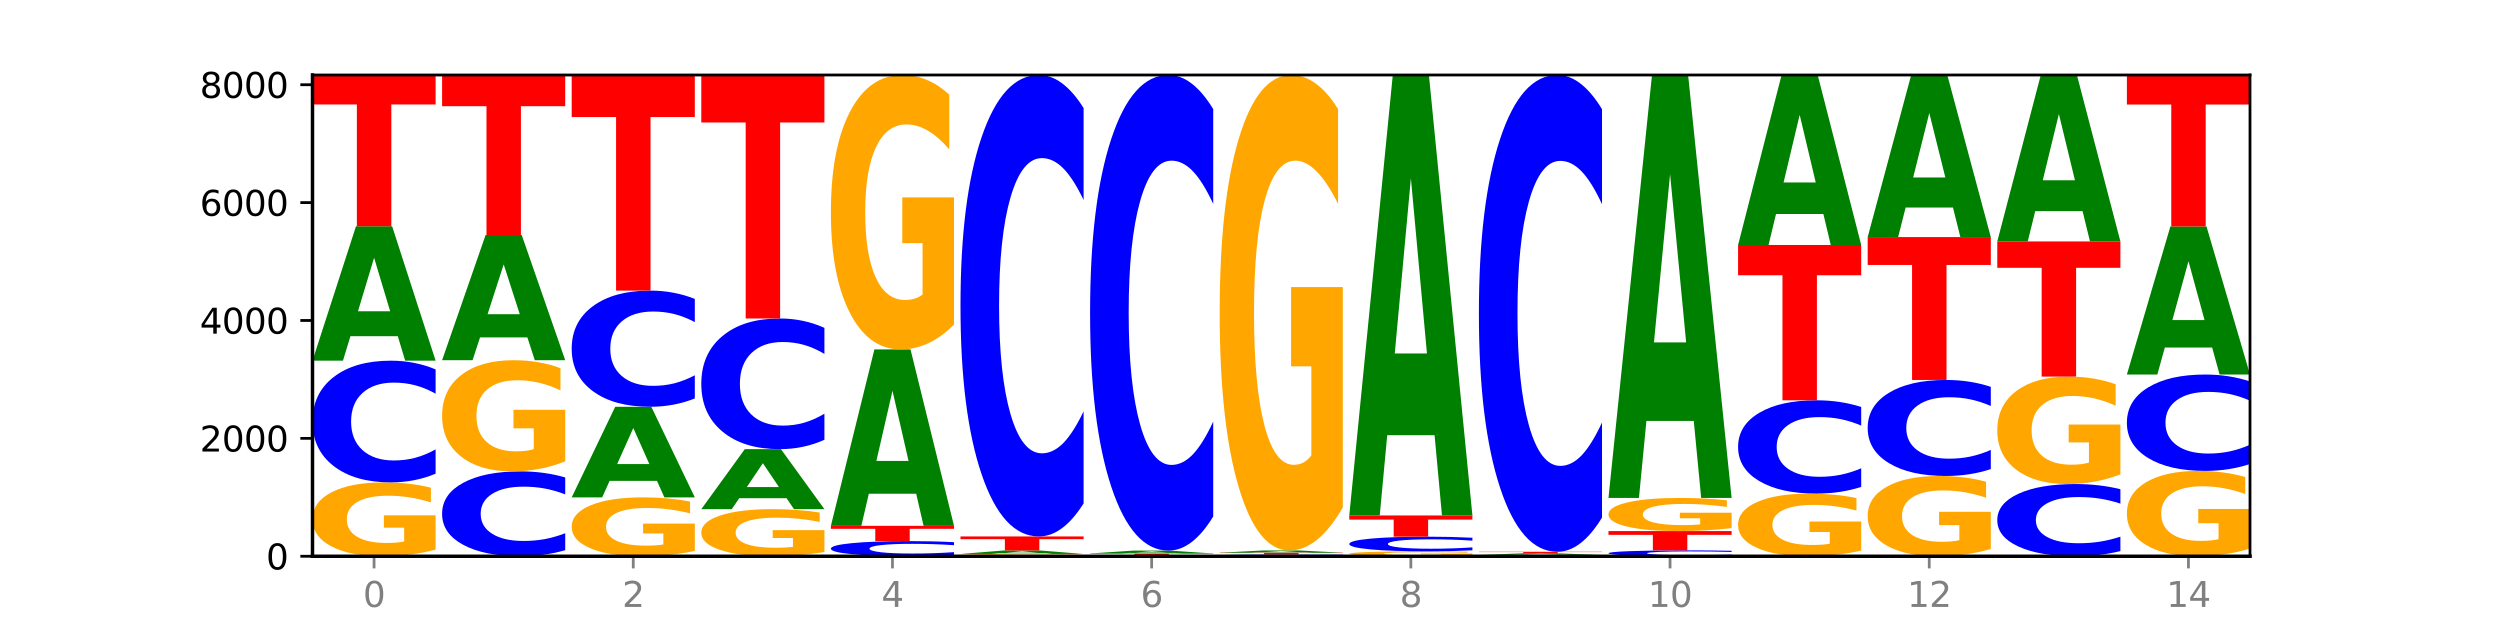 <?xml version="1.0" encoding="utf-8" standalone="no"?>
<!DOCTYPE svg PUBLIC "-//W3C//DTD SVG 1.1//EN"
  "http://www.w3.org/Graphics/SVG/1.1/DTD/svg11.dtd">
<svg xmlns:xlink="http://www.w3.org/1999/xlink" width="720pt" height="180pt" viewBox="0 0 720 180" xmlns="http://www.w3.org/2000/svg" version="1.1">
 <defs>
  <style type="text/css">*{stroke-linejoin: round; stroke-linecap: butt}</style>
 </defs>
 <g id="figure_1">
  <g id="patch_1">
   <path d="M 0 180 
L 720 180 
L 720 0 
L 0 0 
z
" style="fill: #ffffff"/>
  </g>
  <g id="axes_1">
   <g id="patch_2">
    <path d="M 90 160.2 
L 648 160.2 
L 648 21.6 
L 90 21.6 
z
" style="fill: #ffffff"/>
   </g>
   <g id="line2d_1">
    <path d="M 90 160.2 
L 648 160.2 
" clip-path="url(#p0325dcbb22)" style="fill: none; stroke: #000000; stroke-width: 0.5; stroke-linecap: square"/>
   </g>
   <g id="patch_3">
    <path d="M 125.458 158.276 
Q 121.882 159.238 118.036 159.721 
Q 114.19 160.2 110.089 160.2 
Q 100.823 160.2 95.412 157.335 
Q 90 154.471 90 149.572 
Q 90 144.616 95.507 141.773 
Q 101.022 138.93 110.614 138.93 
Q 114.309 138.93 117.694 139.317 
Q 121.088 139.699 124.091 140.455 
L 124.091 144.695 
Q 120.992 143.724 117.925 143.245 
Q 114.857 142.762 111.774 142.762 
Q 106.068 142.762 102.977 144.528 
Q 99.886 146.29 99.886 149.572 
Q 99.886 152.823 102.866 154.598 
Q 105.846 156.369 111.329 156.369 
Q 112.823 156.369 114.102 156.268 
Q 115.382 156.162 116.399 155.943 
L 116.399 151.962 
L 110.558 151.962 
L 110.558 148.416 
L 125.458 148.416 
L 125.458 158.276 
z
" clip-path="url(#p0325dcbb22)" style="fill: #ffa600"/>
   </g>
   <g id="patch_4">
    <path d="M 125.458 136.418 
Q 122.492 137.663 119.285 138.293 
Q 116.078 138.93 112.585 138.93 
Q 102.168 138.93 96.084 134.209 
Q 90 129.488 90 121.415 
Q 90 113.312 96.084 108.598 
Q 102.168 103.877 112.585 103.877 
Q 116.078 103.877 119.285 104.515 
Q 122.492 105.144 125.458 106.39 
L 125.458 113.377 
Q 122.465 111.726 119.562 110.959 
Q 116.658 110.191 113.451 110.191 
Q 107.698 110.191 104.401 113.182 
Q 101.114 116.165 101.114 121.415 
Q 101.114 126.643 104.401 129.633 
Q 107.698 132.616 113.451 132.616 
Q 116.658 132.616 119.562 131.849 
Q 122.465 131.074 125.458 129.423 
L 125.458 136.418 
z
" clip-path="url(#p0325dcbb22)" style="fill: #0000ff"/>
   </g>
   <g id="patch_5">
    <path d="M 114.562 96.824 
L 100.925 96.824 
L 98.772 103.877 
L 90 103.877 
L 102.527 65.158 
L 112.931 65.158 
L 125.458 103.877 
L 116.693 103.877 
L 114.562 96.824 
z
M 103.1 89.637 
L 112.365 89.637 
L 107.74 74.236 
L 103.1 89.637 
z
" clip-path="url(#p0325dcbb22)" style="fill: #008000"/>
   </g>
   <g id="patch_6">
    <path d="M 90 21.6 
L 125.458 21.6 
L 125.458 30.095 
L 112.701 30.095 
L 112.701 65.158 
L 102.781 65.158 
L 102.781 30.095 
L 90 30.095 
L 90 21.6 
z
" clip-path="url(#p0325dcbb22)" style="fill: #ff0000"/>
   </g>
   <g id="patch_7">
    <path d="M 162.783 158.448 
Q 159.817 159.316 156.609 159.756 
Q 153.402 160.2 149.909 160.2 
Q 139.492 160.2 133.408 156.908 
Q 127.324 153.616 127.324 147.986 
Q 127.324 142.335 133.408 139.048 
Q 139.492 135.756 149.909 135.756 
Q 153.402 135.756 156.609 136.2 
Q 159.817 136.64 162.783 137.508 
L 162.783 142.381 
Q 159.79 141.23 156.886 140.694 
Q 153.983 140.159 150.776 140.159 
Q 145.022 140.159 141.726 142.245 
Q 138.438 144.325 138.438 147.986 
Q 138.438 151.631 141.726 153.717 
Q 145.022 155.797 150.776 155.797 
Q 153.983 155.797 156.886 155.262 
Q 159.79 154.721 162.783 153.57 
L 162.783 158.448 
z
" clip-path="url(#p0325dcbb22)" style="fill: #0000ff"/>
   </g>
   <g id="patch_8">
    <path d="M 162.783 132.86 
Q 159.207 134.308 155.36 135.035 
Q 151.514 135.756 147.414 135.756 
Q 138.148 135.756 132.736 131.444 
Q 127.324 127.133 127.324 119.759 
Q 127.324 112.299 132.831 108.02 
Q 138.346 103.742 147.938 103.742 
Q 151.633 103.742 155.019 104.323 
Q 158.412 104.899 161.416 106.036 
L 161.416 112.418 
Q 158.317 110.957 155.249 110.236 
Q 152.182 109.508 149.098 109.508 
Q 143.393 109.508 140.301 112.167 
Q 137.21 114.819 137.21 119.759 
Q 137.21 124.653 140.19 127.324 
Q 143.17 129.989 148.653 129.989 
Q 150.147 129.989 151.427 129.837 
Q 152.706 129.679 153.723 129.348 
L 153.723 123.356 
L 147.883 123.356 
L 147.883 118.019 
L 162.783 118.019 
L 162.783 132.86 
z
" clip-path="url(#p0325dcbb22)" style="fill: #ffa600"/>
   </g>
   <g id="patch_9">
    <path d="M 151.886 97.173 
L 138.25 97.173 
L 136.097 103.742 
L 127.324 103.742 
L 139.852 67.687 
L 150.255 67.687 
L 162.783 103.742 
L 154.018 103.742 
L 151.886 97.173 
z
M 140.425 90.482 
L 149.69 90.482 
L 145.064 76.14 
L 140.425 90.482 
z
" clip-path="url(#p0325dcbb22)" style="fill: #008000"/>
   </g>
   <g id="patch_10">
    <path d="M 127.324 21.6 
L 162.783 21.6 
L 162.783 30.588 
L 150.026 30.588 
L 150.026 67.687 
L 140.106 67.687 
L 140.106 30.588 
L 127.324 30.588 
L 127.324 21.6 
z
" clip-path="url(#p0325dcbb22)" style="fill: #ff0000"/>
   </g>
   <g id="patch_11">
    <path d="M 200.107 158.666 
Q 196.531 159.433 192.685 159.818 
Q 188.839 160.2 184.738 160.2 
Q 175.472 160.2 170.061 157.916 
Q 164.649 155.632 164.649 151.726 
Q 164.649 147.775 170.156 145.509 
Q 175.671 143.242 185.263 143.242 
Q 188.958 143.242 192.343 143.55 
Q 195.736 143.855 198.74 144.458 
L 198.74 147.838 
Q 195.641 147.064 192.574 146.682 
Q 189.506 146.297 186.423 146.297 
Q 180.717 146.297 177.626 147.705 
Q 174.535 149.11 174.535 151.726 
Q 174.535 154.318 177.515 155.734 
Q 180.495 157.145 185.978 157.145 
Q 187.472 157.145 188.751 157.065 
Q 190.031 156.981 191.048 156.806 
L 191.048 153.632 
L 185.207 153.632 
L 185.207 150.805 
L 200.107 150.805 
L 200.107 158.666 
z
" clip-path="url(#p0325dcbb22)" style="fill: #ffa600"/>
   </g>
   <g id="patch_12">
    <path d="M 189.211 138.489 
L 175.574 138.489 
L 173.421 143.242 
L 164.649 143.242 
L 177.176 117.152 
L 187.58 117.152 
L 200.107 143.242 
L 191.342 143.242 
L 189.211 138.489 
z
M 177.749 133.647 
L 187.014 133.647 
L 182.389 123.269 
L 177.749 133.647 
z
" clip-path="url(#p0325dcbb22)" style="fill: #008000"/>
   </g>
   <g id="patch_13">
    <path d="M 200.107 114.753 
Q 197.141 115.942 193.934 116.543 
Q 190.727 117.152 187.233 117.152 
Q 176.817 117.152 170.733 112.646 
Q 164.649 108.139 164.649 100.433 
Q 164.649 92.7 170.733 88.2 
Q 176.817 83.694 187.233 83.694 
Q 190.727 83.694 193.934 84.302 
Q 197.141 84.904 200.107 86.092 
L 200.107 92.762 
Q 197.114 91.186 194.211 90.453 
Q 191.307 89.721 188.1 89.721 
Q 182.347 89.721 179.05 92.575 
Q 175.762 95.423 175.762 100.433 
Q 175.762 105.423 179.05 108.278 
Q 182.347 111.125 188.1 111.125 
Q 191.307 111.125 194.211 110.392 
Q 197.114 109.653 200.107 108.077 
L 200.107 114.753 
z
" clip-path="url(#p0325dcbb22)" style="fill: #0000ff"/>
   </g>
   <g id="patch_14">
    <path d="M 164.649 21.6 
L 200.107 21.6 
L 200.107 33.71 
L 187.35 33.71 
L 187.35 83.694 
L 177.43 83.694 
L 177.43 33.71 
L 164.649 33.71 
L 164.649 21.6 
z
" clip-path="url(#p0325dcbb22)" style="fill: #ff0000"/>
   </g>
   <g id="patch_15">
    <path d="M 237.431 158.973 
Q 233.855 159.586 230.009 159.895 
Q 226.163 160.2 222.063 160.2 
Q 212.797 160.2 207.385 158.373 
Q 201.973 156.547 201.973 153.423 
Q 201.973 150.262 207.48 148.45 
Q 212.995 146.637 222.587 146.637 
Q 226.282 146.637 229.668 146.884 
Q 233.061 147.127 236.065 147.609 
L 236.065 150.313 
Q 232.965 149.694 229.898 149.388 
Q 226.831 149.08 223.747 149.08 
Q 218.041 149.08 214.95 150.206 
Q 211.859 151.33 211.859 153.423 
Q 211.859 155.496 214.839 156.628 
Q 217.819 157.757 223.302 157.757 
Q 224.796 157.757 226.076 157.692 
Q 227.355 157.625 228.372 157.485 
L 228.372 154.947 
L 222.531 154.947 
L 222.531 152.686 
L 237.431 152.686 
L 237.431 158.973 
z
" clip-path="url(#p0325dcbb22)" style="fill: #ffa600"/>
   </g>
   <g id="patch_16">
    <path d="M 226.535 143.489 
L 212.899 143.489 
L 210.745 146.637 
L 201.973 146.637 
L 214.501 129.357 
L 224.904 129.357 
L 237.431 146.637 
L 228.667 146.637 
L 226.535 143.489 
z
M 215.073 140.282 
L 224.339 140.282 
L 219.713 133.408 
L 215.073 140.282 
z
" clip-path="url(#p0325dcbb22)" style="fill: #008000"/>
   </g>
   <g id="patch_17">
    <path d="M 237.431 126.659 
Q 234.465 127.996 231.258 128.673 
Q 228.051 129.357 224.558 129.357 
Q 214.141 129.357 208.057 124.288 
Q 201.973 119.219 201.973 110.552 
Q 201.973 101.853 208.057 96.792 
Q 214.141 91.723 224.558 91.723 
Q 228.051 91.723 231.258 92.407 
Q 234.465 93.084 237.431 94.421 
L 237.431 101.923 
Q 234.439 100.15 231.535 99.326 
Q 228.632 98.502 225.424 98.502 
Q 219.671 98.502 216.375 101.713 
Q 213.087 104.916 213.087 110.552 
Q 213.087 116.164 216.375 119.375 
Q 219.671 122.578 225.424 122.578 
Q 228.632 122.578 231.535 121.754 
Q 234.439 120.922 237.431 119.15 
L 237.431 126.659 
z
" clip-path="url(#p0325dcbb22)" style="fill: #0000ff"/>
   </g>
   <g id="patch_18">
    <path d="M 201.973 21.6 
L 237.431 21.6 
L 237.431 35.276 
L 224.675 35.276 
L 224.675 91.723 
L 214.755 91.723 
L 214.755 35.276 
L 201.973 35.276 
L 201.973 21.6 
z
" clip-path="url(#p0325dcbb22)" style="fill: #ff0000"/>
   </g>
   <g id="patch_19">
    <path d="M 274.756 159.887 
Q 271.79 160.042 268.583 160.121 
Q 265.375 160.2 261.882 160.2 
Q 251.465 160.2 245.382 159.612 
Q 239.298 159.025 239.298 158.02 
Q 239.298 157.012 245.382 156.425 
Q 251.465 155.837 261.882 155.837 
Q 265.375 155.837 268.583 155.917 
Q 271.79 155.995 274.756 156.15 
L 274.756 157.02 
Q 271.763 156.814 268.86 156.719 
Q 265.956 156.623 262.749 156.623 
Q 256.995 156.623 253.699 156.995 
Q 250.411 157.367 250.411 158.02 
Q 250.411 158.671 253.699 159.043 
Q 256.995 159.414 262.749 159.414 
Q 265.956 159.414 268.86 159.319 
Q 271.763 159.222 274.756 159.017 
L 274.756 159.887 
z
" clip-path="url(#p0325dcbb22)" style="fill: #0000ff"/>
   </g>
   <g id="patch_20">
    <path d="M 239.298 151.441 
L 274.756 151.441 
L 274.756 152.298 
L 261.999 152.298 
L 261.999 155.837 
L 252.079 155.837 
L 252.079 152.298 
L 239.298 152.298 
L 239.298 151.441 
z
" clip-path="url(#p0325dcbb22)" style="fill: #ff0000"/>
   </g>
   <g id="patch_21">
    <path d="M 263.86 142.186 
L 250.223 142.186 
L 248.07 151.441 
L 239.298 151.441 
L 251.825 100.635 
L 262.228 100.635 
L 274.756 151.441 
L 265.991 151.441 
L 263.86 142.186 
z
M 252.398 132.756 
L 261.663 132.756 
L 257.038 112.547 
L 252.398 132.756 
z
" clip-path="url(#p0325dcbb22)" style="fill: #008000"/>
   </g>
   <g id="patch_22">
    <path d="M 274.756 93.484 
Q 271.18 97.06 267.334 98.856 
Q 263.487 100.635 259.387 100.635 
Q 250.121 100.635 244.709 89.99 
Q 239.298 79.346 239.298 61.142 
Q 239.298 42.726 244.805 32.163 
Q 250.32 21.6 259.911 21.6 
Q 263.607 21.6 266.992 23.037 
Q 270.385 24.457 273.389 27.265 
L 273.389 43.02 
Q 270.29 39.412 267.222 37.632 
Q 264.155 35.836 261.072 35.836 
Q 255.366 35.836 252.275 42.4 
Q 249.183 48.946 249.183 61.142 
Q 249.183 73.223 252.163 79.819 
Q 255.143 86.399 260.627 86.399 
Q 262.121 86.399 263.4 86.023 
Q 264.679 85.631 265.697 84.815 
L 265.697 70.023 
L 259.856 70.023 
L 259.856 56.848 
L 274.756 56.848 
L 274.756 93.484 
z
" clip-path="url(#p0325dcbb22)" style="fill: #ffa600"/>
   </g>
   <g id="patch_23">
    <path d="M 312.08 160.14 
Q 308.504 160.17 304.658 160.185 
Q 300.812 160.2 296.711 160.2 
Q 287.445 160.2 282.034 160.111 
Q 276.622 160.022 276.622 159.869 
Q 276.622 159.715 282.129 159.626 
Q 287.644 159.538 297.236 159.538 
Q 300.931 159.538 304.316 159.55 
Q 307.71 159.562 310.713 159.585 
L 310.713 159.717 
Q 307.614 159.687 304.547 159.672 
Q 301.479 159.657 298.396 159.657 
Q 292.69 159.657 289.599 159.712 
Q 286.508 159.767 286.508 159.869 
Q 286.508 159.97 289.488 160.026 
Q 292.468 160.081 297.951 160.081 
Q 299.445 160.081 300.724 160.078 
Q 302.004 160.074 303.021 160.067 
L 303.021 159.944 
L 297.18 159.944 
L 297.18 159.833 
L 312.08 159.833 
L 312.08 160.14 
z
" clip-path="url(#p0325dcbb22)" style="fill: #ffa600"/>
   </g>
   <g id="patch_24">
    <path d="M 301.184 159.356 
L 287.547 159.356 
L 285.394 159.538 
L 276.622 159.538 
L 289.15 158.536 
L 299.553 158.536 
L 312.08 159.538 
L 303.315 159.538 
L 301.184 159.356 
z
M 289.722 159.17 
L 298.987 159.17 
L 294.362 158.771 
L 289.722 159.17 
z
" clip-path="url(#p0325dcbb22)" style="fill: #008000"/>
   </g>
   <g id="patch_25">
    <path d="M 276.622 154.496 
L 312.08 154.496 
L 312.08 155.284 
L 299.324 155.284 
L 299.324 158.536 
L 289.404 158.536 
L 289.404 155.284 
L 276.622 155.284 
L 276.622 154.496 
z
" clip-path="url(#p0325dcbb22)" style="fill: #ff0000"/>
   </g>
   <g id="patch_26">
    <path d="M 312.08 144.97 
Q 309.114 149.692 305.907 152.081 
Q 302.7 154.496 299.207 154.496 
Q 288.79 154.496 282.706 136.598 
Q 276.622 118.699 276.622 88.089 
Q 276.622 57.37 282.706 39.499 
Q 288.79 21.6 299.207 21.6 
Q 302.7 21.6 305.907 24.016 
Q 309.114 26.404 312.08 31.126 
L 312.08 57.617 
Q 309.087 51.358 306.184 48.448 
Q 303.28 45.538 300.073 45.538 
Q 294.32 45.538 291.023 56.876 
Q 287.736 68.187 287.736 88.089 
Q 287.736 107.91 291.023 119.248 
Q 294.32 130.558 300.073 130.558 
Q 303.28 130.558 306.184 127.648 
Q 309.087 124.711 312.08 118.452 
L 312.08 144.97 
z
" clip-path="url(#p0325dcbb22)" style="fill: #0000ff"/>
   </g>
   <g id="patch_27">
    <path d="M 349.405 160.177 
Q 345.829 160.188 341.982 160.194 
Q 338.136 160.2 334.036 160.2 
Q 324.77 160.2 319.358 160.166 
Q 313.946 160.131 313.946 160.073 
Q 313.946 160.013 319.454 159.979 
Q 324.969 159.945 334.56 159.945 
Q 338.255 159.945 341.641 159.95 
Q 345.034 159.955 348.038 159.964 
L 348.038 160.014 
Q 344.939 160.003 341.871 159.997 
Q 338.804 159.991 335.72 159.991 
Q 330.015 159.991 326.923 160.012 
Q 323.832 160.033 323.832 160.073 
Q 323.832 160.112 326.812 160.133 
Q 329.792 160.154 335.275 160.154 
Q 336.769 160.154 338.049 160.153 
Q 339.328 160.152 340.345 160.149 
L 340.345 160.101 
L 334.505 160.101 
L 334.505 160.059 
L 349.405 160.059 
L 349.405 160.177 
z
" clip-path="url(#p0325dcbb22)" style="fill: #ffa600"/>
   </g>
   <g id="patch_28">
    <path d="M 313.946 159.402 
L 349.405 159.402 
L 349.405 159.508 
L 336.648 159.508 
L 336.648 159.945 
L 326.728 159.945 
L 326.728 159.508 
L 313.946 159.508 
L 313.946 159.402 
z
" clip-path="url(#p0325dcbb22)" style="fill: #ff0000"/>
   </g>
   <g id="patch_29">
    <path d="M 338.508 159.251 
L 324.872 159.251 
L 322.719 159.402 
L 313.946 159.402 
L 326.474 158.57 
L 336.877 158.57 
L 349.405 159.402 
L 340.64 159.402 
L 338.508 159.251 
z
M 327.047 159.096 
L 336.312 159.096 
L 331.686 158.765 
L 327.047 159.096 
z
" clip-path="url(#p0325dcbb22)" style="fill: #008000"/>
   </g>
   <g id="patch_30">
    <path d="M 349.405 148.752 
Q 346.439 153.619 343.231 156.081 
Q 340.024 158.57 336.531 158.57 
Q 326.114 158.57 320.03 140.123 
Q 313.946 121.675 313.946 90.128 
Q 313.946 58.467 320.03 40.048 
Q 326.114 21.6 336.531 21.6 
Q 340.024 21.6 343.231 24.09 
Q 346.439 26.551 349.405 31.418 
L 349.405 58.721 
Q 346.412 52.271 343.508 49.271 
Q 340.605 46.272 337.398 46.272 
Q 331.644 46.272 328.348 57.958 
Q 325.06 69.615 325.06 90.128 
Q 325.06 110.556 328.348 122.241 
Q 331.644 133.898 337.398 133.898 
Q 340.605 133.898 343.508 130.899 
Q 346.412 127.872 349.405 121.421 
L 349.405 148.752 
z
" clip-path="url(#p0325dcbb22)" style="fill: #0000ff"/>
   </g>
   <g id="patch_31">
    <path d="M 386.729 160.163 
Q 383.763 160.182 380.556 160.191 
Q 377.349 160.2 373.856 160.2 
Q 363.439 160.2 357.355 160.131 
Q 351.271 160.063 351.271 159.946 
Q 351.271 159.828 357.355 159.759 
Q 363.439 159.691 373.856 159.691 
Q 377.349 159.691 380.556 159.7 
Q 383.763 159.709 386.729 159.727 
L 386.729 159.829 
Q 383.736 159.805 380.833 159.794 
Q 377.929 159.782 374.722 159.782 
Q 368.969 159.782 365.672 159.826 
Q 362.385 159.869 362.385 159.946 
Q 362.385 160.021 365.672 160.065 
Q 368.969 160.108 374.722 160.108 
Q 377.929 160.108 380.833 160.097 
Q 383.736 160.086 386.729 160.062 
L 386.729 160.163 
z
" clip-path="url(#p0325dcbb22)" style="fill: #0000ff"/>
   </g>
   <g id="patch_32">
    <path d="M 351.271 159.182 
L 386.729 159.182 
L 386.729 159.281 
L 373.972 159.281 
L 373.972 159.691 
L 364.052 159.691 
L 364.052 159.281 
L 351.271 159.281 
L 351.271 159.182 
z
" clip-path="url(#p0325dcbb22)" style="fill: #ff0000"/>
   </g>
   <g id="patch_33">
    <path d="M 375.833 159.064 
L 362.196 159.064 
L 360.043 159.182 
L 351.271 159.182 
L 363.798 158.536 
L 374.202 158.536 
L 386.729 159.182 
L 377.964 159.182 
L 375.833 159.064 
z
M 364.371 158.944 
L 373.636 158.944 
L 369.011 158.688 
L 364.371 158.944 
z
" clip-path="url(#p0325dcbb22)" style="fill: #008000"/>
   </g>
   <g id="patch_34">
    <path d="M 386.729 146.147 
Q 383.153 152.342 379.307 155.453 
Q 375.461 158.536 371.36 158.536 
Q 362.094 158.536 356.683 140.093 
Q 351.271 121.65 351.271 90.111 
Q 351.271 58.203 356.778 39.902 
Q 362.293 21.6 371.885 21.6 
Q 375.58 21.6 378.965 24.089 
Q 382.358 26.55 385.362 31.416 
L 385.362 58.712 
Q 382.263 52.461 379.196 49.378 
Q 376.128 46.266 373.045 46.266 
Q 367.339 46.266 364.248 57.637 
Q 361.157 68.98 361.157 90.111 
Q 361.157 111.043 364.137 122.471 
Q 367.117 133.87 372.6 133.87 
Q 374.094 133.87 375.373 133.22 
Q 376.653 132.541 377.67 131.127 
L 377.67 105.499 
L 371.829 105.499 
L 371.829 82.671 
L 386.729 82.671 
L 386.729 146.147 
z
" clip-path="url(#p0325dcbb22)" style="fill: #ffa600"/>
   </g>
   <g id="patch_35">
    <path d="M 424.054 160.073 
Q 420.477 160.136 416.631 160.168 
Q 412.785 160.2 408.685 160.2 
Q 399.419 160.2 394.007 160.01 
Q 388.595 159.82 388.595 159.496 
Q 388.595 159.168 394.102 158.979 
Q 399.617 158.791 409.209 158.791 
Q 412.904 158.791 416.29 158.817 
Q 419.683 158.842 422.687 158.892 
L 422.687 159.173 
Q 419.587 159.109 416.52 159.077 
Q 413.453 159.045 410.369 159.045 
Q 404.664 159.045 401.572 159.162 
Q 398.481 159.279 398.481 159.496 
Q 398.481 159.711 401.461 159.829 
Q 404.441 159.946 409.924 159.946 
Q 411.418 159.946 412.698 159.94 
Q 413.977 159.933 414.994 159.918 
L 414.994 159.654 
L 409.153 159.654 
L 409.153 159.419 
L 424.054 159.419 
L 424.054 160.073 
z
" clip-path="url(#p0325dcbb22)" style="fill: #ffa600"/>
   </g>
   <g id="patch_36">
    <path d="M 424.054 158.488 
Q 421.087 158.638 417.88 158.714 
Q 414.673 158.791 411.18 158.791 
Q 400.763 158.791 394.679 158.222 
Q 388.595 157.653 388.595 156.679 
Q 388.595 155.702 394.679 155.134 
Q 400.763 154.564 411.18 154.564 
Q 414.673 154.564 417.88 154.641 
Q 421.087 154.717 424.054 154.867 
L 424.054 155.71 
Q 421.061 155.511 418.157 155.418 
Q 415.254 155.326 412.047 155.326 
Q 406.293 155.326 402.997 155.686 
Q 399.709 156.046 399.709 156.679 
Q 399.709 157.309 402.997 157.67 
Q 406.293 158.03 412.047 158.03 
Q 415.254 158.03 418.157 157.937 
Q 421.061 157.844 424.054 157.645 
L 424.054 158.488 
z
" clip-path="url(#p0325dcbb22)" style="fill: #0000ff"/>
   </g>
   <g id="patch_37">
    <path d="M 388.595 148.453 
L 424.054 148.453 
L 424.054 149.645 
L 411.297 149.645 
L 411.297 154.564 
L 401.377 154.564 
L 401.377 149.645 
L 388.595 149.645 
L 388.595 148.453 
z
" clip-path="url(#p0325dcbb22)" style="fill: #ff0000"/>
   </g>
   <g id="patch_38">
    <path d="M 413.157 125.345 
L 399.521 125.345 
L 397.367 148.453 
L 388.595 148.453 
L 401.123 21.6 
L 411.526 21.6 
L 424.054 148.453 
L 415.289 148.453 
L 413.157 125.345 
z
M 401.695 101.801 
L 410.961 101.801 
L 406.335 51.342 
L 401.695 101.801 
z
" clip-path="url(#p0325dcbb22)" style="fill: #008000"/>
   </g>
   <g id="patch_39">
    <path d="M 461.378 160.166 
Q 457.802 160.183 453.956 160.192 
Q 450.11 160.2 446.009 160.2 
Q 436.743 160.2 431.331 160.15 
Q 425.92 160.099 425.92 160.013 
Q 425.92 159.926 431.427 159.876 
Q 436.942 159.827 446.533 159.827 
Q 450.229 159.827 453.614 159.833 
Q 457.007 159.84 460.011 159.853 
L 460.011 159.928 
Q 456.912 159.911 453.844 159.902 
Q 450.777 159.894 447.694 159.894 
Q 441.988 159.894 438.897 159.925 
Q 435.805 159.956 435.805 160.013 
Q 435.805 160.07 438.785 160.102 
Q 441.765 160.133 447.249 160.133 
Q 448.743 160.133 450.022 160.131 
Q 451.302 160.129 452.319 160.125 
L 452.319 160.055 
L 446.478 160.055 
L 446.478 159.993 
L 461.378 159.993 
L 461.378 160.166 
z
" clip-path="url(#p0325dcbb22)" style="fill: #ffa600"/>
   </g>
   <g id="patch_40">
    <path d="M 450.482 159.743 
L 436.845 159.743 
L 434.692 159.827 
L 425.92 159.827 
L 438.447 159.368 
L 448.85 159.368 
L 461.378 159.827 
L 452.613 159.827 
L 450.482 159.743 
z
M 439.02 159.658 
L 448.285 159.658 
L 443.66 159.476 
L 439.02 159.658 
z
" clip-path="url(#p0325dcbb22)" style="fill: #008000"/>
   </g>
   <g id="patch_41">
    <path d="M 425.92 158.91 
L 461.378 158.91 
L 461.378 158.999 
L 448.621 158.999 
L 448.621 159.368 
L 438.701 159.368 
L 438.701 158.999 
L 425.92 158.999 
L 425.92 158.91 
z
" clip-path="url(#p0325dcbb22)" style="fill: #ff0000"/>
   </g>
   <g id="patch_42">
    <path d="M 461.378 149.068 
Q 458.412 153.946 455.205 156.414 
Q 451.997 158.91 448.504 158.91 
Q 438.088 158.91 432.004 140.417 
Q 425.92 121.923 425.92 90.297 
Q 425.92 58.558 432.004 40.093 
Q 438.088 21.6 448.504 21.6 
Q 451.997 21.6 455.205 24.096 
Q 458.412 26.564 461.378 31.442 
L 461.378 58.814 
Q 458.385 52.347 455.482 49.34 
Q 452.578 46.333 449.371 46.333 
Q 443.618 46.333 440.321 58.048 
Q 437.033 69.734 437.033 90.297 
Q 437.033 110.776 440.321 122.491 
Q 443.618 134.177 449.371 134.177 
Q 452.578 134.177 455.482 131.17 
Q 458.385 128.135 461.378 121.668 
L 461.378 149.068 
z
" clip-path="url(#p0325dcbb22)" style="fill: #0000ff"/>
   </g>
   <g id="patch_43">
    <path d="M 498.702 160.078 
Q 495.736 160.139 492.529 160.169 
Q 489.322 160.2 485.829 160.2 
Q 475.412 160.2 469.328 159.971 
Q 463.244 159.743 463.244 159.352 
Q 463.244 158.959 469.328 158.731 
Q 475.412 158.503 485.829 158.503 
Q 489.322 158.503 492.529 158.533 
Q 495.736 158.564 498.702 158.624 
L 498.702 158.963 
Q 495.71 158.883 492.806 158.845 
Q 489.903 158.808 486.695 158.808 
Q 480.942 158.808 477.645 158.953 
Q 474.358 159.098 474.358 159.352 
Q 474.358 159.605 477.645 159.75 
Q 480.942 159.894 486.695 159.894 
Q 489.903 159.894 492.806 159.857 
Q 495.71 159.82 498.702 159.74 
L 498.702 160.078 
z
" clip-path="url(#p0325dcbb22)" style="fill: #0000ff"/>
   </g>
   <g id="patch_44">
    <path d="M 463.244 152.952 
L 498.702 152.952 
L 498.702 154.034 
L 485.946 154.034 
L 485.946 158.503 
L 476.026 158.503 
L 476.026 154.034 
L 463.244 154.034 
L 463.244 152.952 
z
" clip-path="url(#p0325dcbb22)" style="fill: #ff0000"/>
   </g>
   <g id="patch_45">
    <path d="M 498.702 152.089 
Q 495.126 152.52 491.28 152.737 
Q 487.434 152.952 483.333 152.952 
Q 474.068 152.952 468.656 151.667 
Q 463.244 150.382 463.244 148.185 
Q 463.244 145.962 468.751 144.687 
Q 474.266 143.412 483.858 143.412 
Q 487.553 143.412 490.938 143.585 
Q 494.332 143.757 497.336 144.096 
L 497.336 145.997 
Q 494.236 145.562 491.169 145.347 
Q 488.101 145.13 485.018 145.13 
Q 479.312 145.13 476.221 145.922 
Q 473.13 146.713 473.13 148.185 
Q 473.13 149.643 476.11 150.439 
Q 479.09 151.233 484.573 151.233 
Q 486.067 151.233 487.347 151.188 
Q 488.626 151.141 489.643 151.042 
L 489.643 149.257 
L 483.802 149.257 
L 483.802 147.666 
L 498.702 147.666 
L 498.702 152.089 
z
" clip-path="url(#p0325dcbb22)" style="fill: #ffa600"/>
   </g>
   <g id="patch_46">
    <path d="M 487.806 121.222 
L 474.169 121.222 
L 472.016 143.412 
L 463.244 143.412 
L 475.772 21.6 
L 486.175 21.6 
L 498.702 143.412 
L 489.937 143.412 
L 487.806 121.222 
z
M 476.344 98.613 
L 485.609 98.613 
L 480.984 50.16 
L 476.344 98.613 
z
" clip-path="url(#p0325dcbb22)" style="fill: #008000"/>
   </g>
   <g id="patch_47">
    <path d="M 536.027 158.567 
Q 532.451 159.384 528.605 159.794 
Q 524.758 160.2 520.658 160.2 
Q 511.392 160.2 505.98 157.77 
Q 500.569 155.339 500.569 151.183 
Q 500.569 146.979 506.076 144.567 
Q 511.591 142.156 521.182 142.156 
Q 524.878 142.156 528.263 142.484 
Q 531.656 142.808 534.66 143.449 
L 534.66 147.046 
Q 531.561 146.222 528.493 145.816 
Q 525.426 145.406 522.343 145.406 
Q 516.637 145.406 513.546 146.904 
Q 510.454 148.399 510.454 151.183 
Q 510.454 153.942 513.434 155.448 
Q 516.414 156.95 521.898 156.95 
Q 523.391 156.95 524.671 156.864 
Q 525.95 156.775 526.968 156.588 
L 526.968 153.211 
L 521.127 153.211 
L 521.127 150.203 
L 536.027 150.203 
L 536.027 158.567 
z
" clip-path="url(#p0325dcbb22)" style="fill: #ffa600"/>
   </g>
   <g id="patch_48">
    <path d="M 536.027 140.23 
Q 533.061 141.184 529.854 141.667 
Q 526.646 142.156 523.153 142.156 
Q 512.736 142.156 506.652 138.537 
Q 500.569 134.917 500.569 128.728 
Q 500.569 122.517 506.652 118.904 
Q 512.736 115.284 523.153 115.284 
Q 526.646 115.284 529.854 115.773 
Q 533.061 116.256 536.027 117.211 
L 536.027 122.567 
Q 533.034 121.301 530.13 120.713 
Q 527.227 120.125 524.02 120.125 
Q 518.266 120.125 514.97 122.417 
Q 511.682 124.704 511.682 128.728 
Q 511.682 132.736 514.97 135.029 
Q 518.266 137.315 524.02 137.315 
Q 527.227 137.315 530.13 136.727 
Q 533.034 136.133 536.027 134.868 
L 536.027 140.23 
z
" clip-path="url(#p0325dcbb22)" style="fill: #0000ff"/>
   </g>
   <g id="patch_49">
    <path d="M 500.569 70.556 
L 536.027 70.556 
L 536.027 79.279 
L 523.27 79.279 
L 523.27 115.284 
L 513.35 115.284 
L 513.35 79.279 
L 500.569 79.279 
L 500.569 70.556 
z
" clip-path="url(#p0325dcbb22)" style="fill: #ff0000"/>
   </g>
   <g id="patch_50">
    <path d="M 525.13 61.637 
L 511.494 61.637 
L 509.341 70.556 
L 500.569 70.556 
L 513.096 21.6 
L 523.499 21.6 
L 536.027 70.556 
L 527.262 70.556 
L 525.13 61.637 
z
M 513.669 52.551 
L 522.934 52.551 
L 518.309 33.078 
L 513.669 52.551 
z
" clip-path="url(#p0325dcbb22)" style="fill: #008000"/>
   </g>
   <g id="patch_51">
    <path d="M 573.351 158.108 
Q 569.775 159.154 565.929 159.679 
Q 562.083 160.2 557.982 160.2 
Q 548.716 160.2 543.305 157.086 
Q 537.893 153.972 537.893 148.647 
Q 537.893 143.26 543.4 140.17 
Q 548.915 137.08 558.507 137.08 
Q 562.202 137.08 565.587 137.5 
Q 568.98 137.916 571.984 138.737 
L 571.984 143.346 
Q 568.885 142.291 565.818 141.77 
Q 562.75 141.245 559.667 141.245 
Q 553.961 141.245 550.87 143.165 
Q 547.779 145.08 547.779 148.647 
Q 547.779 152.181 550.759 154.111 
Q 553.739 156.035 559.222 156.035 
Q 560.716 156.035 561.995 155.926 
Q 563.275 155.811 564.292 155.572 
L 564.292 151.245 
L 558.451 151.245 
L 558.451 147.391 
L 573.351 147.391 
L 573.351 158.108 
z
" clip-path="url(#p0325dcbb22)" style="fill: #ffa600"/>
   </g>
   <g id="patch_52">
    <path d="M 573.351 135.098 
Q 570.385 136.081 567.178 136.578 
Q 563.971 137.08 560.478 137.08 
Q 550.061 137.08 543.977 133.356 
Q 537.893 129.632 537.893 123.263 
Q 537.893 116.871 543.977 113.152 
Q 550.061 109.428 560.478 109.428 
Q 563.971 109.428 567.178 109.931 
Q 570.385 110.428 573.351 111.41 
L 573.351 116.922 
Q 570.358 115.62 567.455 115.014 
Q 564.551 114.409 561.344 114.409 
Q 555.591 114.409 552.294 116.768 
Q 549.007 119.121 549.007 123.263 
Q 549.007 127.387 552.294 129.746 
Q 555.591 132.099 561.344 132.099 
Q 564.551 132.099 567.455 131.494 
Q 570.358 130.883 573.351 129.58 
L 573.351 135.098 
z
" clip-path="url(#p0325dcbb22)" style="fill: #0000ff"/>
   </g>
   <g id="patch_53">
    <path d="M 537.893 68.281 
L 573.351 68.281 
L 573.351 76.306 
L 560.594 76.306 
L 560.594 109.428 
L 550.674 109.428 
L 550.674 76.306 
L 537.893 76.306 
L 537.893 68.281 
z
" clip-path="url(#p0325dcbb22)" style="fill: #ff0000"/>
   </g>
   <g id="patch_54">
    <path d="M 562.455 59.777 
L 548.818 59.777 
L 546.665 68.281 
L 537.893 68.281 
L 550.42 21.6 
L 560.824 21.6 
L 573.351 68.281 
L 564.586 68.281 
L 562.455 59.777 
z
M 550.993 51.113 
L 560.258 51.113 
L 555.633 32.545 
L 550.993 51.113 
z
" clip-path="url(#p0325dcbb22)" style="fill: #008000"/>
   </g>
   <g id="patch_55">
    <path d="M 610.676 158.709 
Q 607.71 159.448 604.502 159.822 
Q 601.295 160.2 597.802 160.2 
Q 587.385 160.2 581.301 157.399 
Q 575.217 154.599 575.217 149.809 
Q 575.217 145.003 581.301 142.206 
Q 587.385 139.406 597.802 139.406 
Q 601.295 139.406 604.502 139.784 
Q 607.71 140.157 610.676 140.896 
L 610.676 145.041 
Q 607.683 144.062 604.779 143.607 
Q 601.876 143.151 598.669 143.151 
Q 592.915 143.151 589.619 144.925 
Q 586.331 146.695 586.331 149.809 
Q 586.331 152.911 589.619 154.685 
Q 592.915 156.454 598.669 156.454 
Q 601.876 156.454 604.779 155.999 
Q 607.683 155.539 610.676 154.56 
L 610.676 158.709 
z
" clip-path="url(#p0325dcbb22)" style="fill: #0000ff"/>
   </g>
   <g id="patch_56">
    <path d="M 610.676 136.606 
Q 607.1 138.006 603.253 138.709 
Q 599.407 139.406 595.307 139.406 
Q 586.041 139.406 580.629 135.238 
Q 575.217 131.07 575.217 123.943 
Q 575.217 116.732 580.724 112.596 
Q 586.239 108.461 595.831 108.461 
Q 599.526 108.461 602.912 109.023 
Q 606.305 109.579 609.309 110.679 
L 609.309 116.847 
Q 606.21 115.435 603.142 114.738 
Q 600.075 114.035 596.991 114.035 
Q 591.286 114.035 588.194 116.604 
Q 585.103 119.168 585.103 123.943 
Q 585.103 128.673 588.083 131.256 
Q 591.063 133.832 596.546 133.832 
Q 598.04 133.832 599.32 133.685 
Q 600.599 133.531 601.616 133.212 
L 601.616 127.42 
L 595.776 127.42 
L 595.776 122.262 
L 610.676 122.262 
L 610.676 136.606 
z
" clip-path="url(#p0325dcbb22)" style="fill: #ffa600"/>
   </g>
   <g id="patch_57">
    <path d="M 575.217 69.537 
L 610.676 69.537 
L 610.676 77.128 
L 597.919 77.128 
L 597.919 108.461 
L 587.999 108.461 
L 587.999 77.128 
L 575.217 77.128 
L 575.217 69.537 
z
" clip-path="url(#p0325dcbb22)" style="fill: #ff0000"/>
   </g>
   <g id="patch_58">
    <path d="M 599.779 60.804 
L 586.143 60.804 
L 583.99 69.537 
L 575.217 69.537 
L 587.745 21.6 
L 598.148 21.6 
L 610.676 69.537 
L 601.911 69.537 
L 599.779 60.804 
z
M 588.318 51.907 
L 597.583 51.907 
L 592.957 32.839 
L 588.318 51.907 
z
" clip-path="url(#p0325dcbb22)" style="fill: #008000"/>
   </g>
   <g id="patch_59">
    <path d="M 648 157.976 
Q 644.424 159.088 640.578 159.647 
Q 636.732 160.2 632.631 160.2 
Q 623.365 160.2 617.954 156.89 
Q 612.542 153.579 612.542 147.918 
Q 612.542 142.19 618.049 138.905 
Q 623.564 135.62 633.156 135.62 
Q 636.851 135.62 640.236 136.067 
Q 643.629 136.509 646.633 137.382 
L 646.633 142.282 
Q 643.534 141.16 640.467 140.606 
Q 637.399 140.048 634.316 140.048 
Q 628.61 140.048 625.519 142.089 
Q 622.428 144.125 622.428 147.918 
Q 622.428 151.675 625.408 153.726 
Q 628.388 155.773 633.871 155.773 
Q 635.365 155.773 636.644 155.656 
Q 637.924 155.534 638.941 155.28 
L 638.941 150.68 
L 633.1 150.68 
L 633.1 146.582 
L 648 146.582 
L 648 157.976 
z
" clip-path="url(#p0325dcbb22)" style="fill: #ffa600"/>
   </g>
   <g id="patch_60">
    <path d="M 648 133.631 
Q 645.034 134.617 641.827 135.116 
Q 638.62 135.62 635.126 135.62 
Q 624.71 135.62 618.626 131.882 
Q 612.542 128.144 612.542 121.752 
Q 612.542 115.337 618.626 111.604 
Q 624.71 107.866 635.126 107.866 
Q 638.62 107.866 641.827 108.371 
Q 645.034 108.87 648 109.856 
L 648 115.388 
Q 645.007 114.081 642.104 113.473 
Q 639.2 112.866 635.993 112.866 
Q 630.24 112.866 626.943 115.233 
Q 623.655 117.595 623.655 121.752 
Q 623.655 125.891 626.943 128.259 
Q 630.24 130.621 635.993 130.621 
Q 639.2 130.621 642.104 130.013 
Q 645.007 129.4 648 128.093 
L 648 133.631 
z
" clip-path="url(#p0325dcbb22)" style="fill: #0000ff"/>
   </g>
   <g id="patch_61">
    <path d="M 637.104 100.099 
L 623.467 100.099 
L 621.314 107.866 
L 612.542 107.866 
L 625.069 65.225 
L 635.473 65.225 
L 648 107.866 
L 639.235 107.866 
L 637.104 100.099 
z
M 625.642 92.184 
L 634.907 92.184 
L 630.282 75.223 
L 625.642 92.184 
z
" clip-path="url(#p0325dcbb22)" style="fill: #008000"/>
   </g>
   <g id="patch_62">
    <path d="M 612.542 21.6 
L 648 21.6 
L 648 30.108 
L 635.243 30.108 
L 635.243 65.225 
L 625.323 65.225 
L 625.323 30.108 
L 612.542 30.108 
L 612.542 21.6 
z
" clip-path="url(#p0325dcbb22)" style="fill: #ff0000"/>
   </g>
   <g id="matplotlib.axis_1">
    <g id="xtick_1">
     <g id="line2d_2">
      <defs>
       <path id="mc1f8722732" d="M 0 0 
L 0 3.5 
" style="stroke: #808080; stroke-width: 0.8"/>
      </defs>
      <g>
       <use xlink:href="#mc1f8722732" x="107.729" y="160.2" style="fill: #808080; stroke: #808080; stroke-width: 0.8"/>
      </g>
     </g>
     <g id="text_1">
      <!-- 0 -->
      <g style="fill: #808080" transform="translate(104.548 174.798) scale(0.1 -0.1)">
       <defs>
        <path id="DejaVuSans-30" d="M 2034 4250 
Q 1547 4250 1301 3770 
Q 1056 3291 1056 2328 
Q 1056 1369 1301 889 
Q 1547 409 2034 409 
Q 2525 409 2770 889 
Q 3016 1369 3016 2328 
Q 3016 3291 2770 3770 
Q 2525 4250 2034 4250 
z
M 2034 4750 
Q 2819 4750 3233 4129 
Q 3647 3509 3647 2328 
Q 3647 1150 3233 529 
Q 2819 -91 2034 -91 
Q 1250 -91 836 529 
Q 422 1150 422 2328 
Q 422 3509 836 4129 
Q 1250 4750 2034 4750 
z
" transform="scale(0.016)"/>
       </defs>
       <use xlink:href="#DejaVuSans-30"/>
      </g>
     </g>
    </g>
    <g id="xtick_2">
     <g id="line2d_3">
      <g>
       <use xlink:href="#mc1f8722732" x="182.378" y="160.2" style="fill: #808080; stroke: #808080; stroke-width: 0.8"/>
      </g>
     </g>
     <g id="text_2">
      <!-- 2 -->
      <g style="fill: #808080" transform="translate(179.197 174.798) scale(0.1 -0.1)">
       <defs>
        <path id="DejaVuSans-32" d="M 1228 531 
L 3431 531 
L 3431 0 
L 469 0 
L 469 531 
Q 828 903 1448 1529 
Q 2069 2156 2228 2338 
Q 2531 2678 2651 2914 
Q 2772 3150 2772 3378 
Q 2772 3750 2511 3984 
Q 2250 4219 1831 4219 
Q 1534 4219 1204 4116 
Q 875 4013 500 3803 
L 500 4441 
Q 881 4594 1212 4672 
Q 1544 4750 1819 4750 
Q 2544 4750 2975 4387 
Q 3406 4025 3406 3419 
Q 3406 3131 3298 2873 
Q 3191 2616 2906 2266 
Q 2828 2175 2409 1742 
Q 1991 1309 1228 531 
z
" transform="scale(0.016)"/>
       </defs>
       <use xlink:href="#DejaVuSans-32"/>
      </g>
     </g>
    </g>
    <g id="xtick_3">
     <g id="line2d_4">
      <g>
       <use xlink:href="#mc1f8722732" x="257.027" y="160.2" style="fill: #808080; stroke: #808080; stroke-width: 0.8"/>
      </g>
     </g>
     <g id="text_3">
      <!-- 4 -->
      <g style="fill: #808080" transform="translate(253.846 174.798) scale(0.1 -0.1)">
       <defs>
        <path id="DejaVuSans-34" d="M 2419 4116 
L 825 1625 
L 2419 1625 
L 2419 4116 
z
M 2253 4666 
L 3047 4666 
L 3047 1625 
L 3713 1625 
L 3713 1100 
L 3047 1100 
L 3047 0 
L 2419 0 
L 2419 1100 
L 313 1100 
L 313 1709 
L 2253 4666 
z
" transform="scale(0.016)"/>
       </defs>
       <use xlink:href="#DejaVuSans-34"/>
      </g>
     </g>
    </g>
    <g id="xtick_4">
     <g id="line2d_5">
      <g>
       <use xlink:href="#mc1f8722732" x="331.676" y="160.2" style="fill: #808080; stroke: #808080; stroke-width: 0.8"/>
      </g>
     </g>
     <g id="text_4">
      <!-- 6 -->
      <g style="fill: #808080" transform="translate(328.494 174.798) scale(0.1 -0.1)">
       <defs>
        <path id="DejaVuSans-36" d="M 2113 2584 
Q 1688 2584 1439 2293 
Q 1191 2003 1191 1497 
Q 1191 994 1439 701 
Q 1688 409 2113 409 
Q 2538 409 2786 701 
Q 3034 994 3034 1497 
Q 3034 2003 2786 2293 
Q 2538 2584 2113 2584 
z
M 3366 4563 
L 3366 3988 
Q 3128 4100 2886 4159 
Q 2644 4219 2406 4219 
Q 1781 4219 1451 3797 
Q 1122 3375 1075 2522 
Q 1259 2794 1537 2939 
Q 1816 3084 2150 3084 
Q 2853 3084 3261 2657 
Q 3669 2231 3669 1497 
Q 3669 778 3244 343 
Q 2819 -91 2113 -91 
Q 1303 -91 875 529 
Q 447 1150 447 2328 
Q 447 3434 972 4092 
Q 1497 4750 2381 4750 
Q 2619 4750 2861 4703 
Q 3103 4656 3366 4563 
z
" transform="scale(0.016)"/>
       </defs>
       <use xlink:href="#DejaVuSans-36"/>
      </g>
     </g>
    </g>
    <g id="xtick_5">
     <g id="line2d_6">
      <g>
       <use xlink:href="#mc1f8722732" x="406.324" y="160.2" style="fill: #808080; stroke: #808080; stroke-width: 0.8"/>
      </g>
     </g>
     <g id="text_5">
      <!-- 8 -->
      <g style="fill: #808080" transform="translate(403.143 174.798) scale(0.1 -0.1)">
       <defs>
        <path id="DejaVuSans-38" d="M 2034 2216 
Q 1584 2216 1326 1975 
Q 1069 1734 1069 1313 
Q 1069 891 1326 650 
Q 1584 409 2034 409 
Q 2484 409 2743 651 
Q 3003 894 3003 1313 
Q 3003 1734 2745 1975 
Q 2488 2216 2034 2216 
z
M 1403 2484 
Q 997 2584 770 2862 
Q 544 3141 544 3541 
Q 544 4100 942 4425 
Q 1341 4750 2034 4750 
Q 2731 4750 3128 4425 
Q 3525 4100 3525 3541 
Q 3525 3141 3298 2862 
Q 3072 2584 2669 2484 
Q 3125 2378 3379 2068 
Q 3634 1759 3634 1313 
Q 3634 634 3220 271 
Q 2806 -91 2034 -91 
Q 1263 -91 848 271 
Q 434 634 434 1313 
Q 434 1759 690 2068 
Q 947 2378 1403 2484 
z
M 1172 3481 
Q 1172 3119 1398 2916 
Q 1625 2713 2034 2713 
Q 2441 2713 2670 2916 
Q 2900 3119 2900 3481 
Q 2900 3844 2670 4047 
Q 2441 4250 2034 4250 
Q 1625 4250 1398 4047 
Q 1172 3844 1172 3481 
z
" transform="scale(0.016)"/>
       </defs>
       <use xlink:href="#DejaVuSans-38"/>
      </g>
     </g>
    </g>
    <g id="xtick_6">
     <g id="line2d_7">
      <g>
       <use xlink:href="#mc1f8722732" x="480.973" y="160.2" style="fill: #808080; stroke: #808080; stroke-width: 0.8"/>
      </g>
     </g>
     <g id="text_6">
      <!-- 10 -->
      <g style="fill: #808080" transform="translate(474.611 174.798) scale(0.1 -0.1)">
       <defs>
        <path id="DejaVuSans-31" d="M 794 531 
L 1825 531 
L 1825 4091 
L 703 3866 
L 703 4441 
L 1819 4666 
L 2450 4666 
L 2450 531 
L 3481 531 
L 3481 0 
L 794 0 
L 794 531 
z
" transform="scale(0.016)"/>
       </defs>
       <use xlink:href="#DejaVuSans-31"/>
       <use xlink:href="#DejaVuSans-30" x="63.623"/>
      </g>
     </g>
    </g>
    <g id="xtick_7">
     <g id="line2d_8">
      <g>
       <use xlink:href="#mc1f8722732" x="555.622" y="160.2" style="fill: #808080; stroke: #808080; stroke-width: 0.8"/>
      </g>
     </g>
     <g id="text_7">
      <!-- 12 -->
      <g style="fill: #808080" transform="translate(549.26 174.798) scale(0.1 -0.1)">
       <use xlink:href="#DejaVuSans-31"/>
       <use xlink:href="#DejaVuSans-32" x="63.623"/>
      </g>
     </g>
    </g>
    <g id="xtick_8">
     <g id="line2d_9">
      <g>
       <use xlink:href="#mc1f8722732" x="630.271" y="160.2" style="fill: #808080; stroke: #808080; stroke-width: 0.8"/>
      </g>
     </g>
     <g id="text_8">
      <!-- 14 -->
      <g style="fill: #808080" transform="translate(623.908 174.798) scale(0.1 -0.1)">
       <use xlink:href="#DejaVuSans-31"/>
       <use xlink:href="#DejaVuSans-34" x="63.623"/>
      </g>
     </g>
    </g>
   </g>
   <g id="matplotlib.axis_2">
    <g id="ytick_1">
     <g id="line2d_10">
      <defs>
       <path id="mfbd8948677" d="M 0 0 
L -3.5 0 
" style="stroke: #000000; stroke-width: 0.8"/>
      </defs>
      <g>
       <use xlink:href="#mfbd8948677" x="90" y="160.2" style="stroke: #000000; stroke-width: 0.8"/>
      </g>
     </g>
     <g id="text_9">
      <!-- 0 -->
      <g transform="translate(76.638 163.999) scale(0.1 -0.1)">
       <use xlink:href="#DejaVuSans-30"/>
      </g>
     </g>
    </g>
    <g id="ytick_2">
     <g id="line2d_11">
      <g>
       <use xlink:href="#mfbd8948677" x="90" y="126.25" style="stroke: #000000; stroke-width: 0.8"/>
      </g>
     </g>
     <g id="text_10">
      <!-- 2000 -->
      <g transform="translate(57.55 130.049) scale(0.1 -0.1)">
       <use xlink:href="#DejaVuSans-32"/>
       <use xlink:href="#DejaVuSans-30" x="63.623"/>
       <use xlink:href="#DejaVuSans-30" x="127.246"/>
       <use xlink:href="#DejaVuSans-30" x="190.869"/>
      </g>
     </g>
    </g>
    <g id="ytick_3">
     <g id="line2d_12">
      <g>
       <use xlink:href="#mfbd8948677" x="90" y="92.3" style="stroke: #000000; stroke-width: 0.8"/>
      </g>
     </g>
     <g id="text_11">
      <!-- 4000 -->
      <g transform="translate(57.55 96.1) scale(0.1 -0.1)">
       <use xlink:href="#DejaVuSans-34"/>
       <use xlink:href="#DejaVuSans-30" x="63.623"/>
       <use xlink:href="#DejaVuSans-30" x="127.246"/>
       <use xlink:href="#DejaVuSans-30" x="190.869"/>
      </g>
     </g>
    </g>
    <g id="ytick_4">
     <g id="line2d_13">
      <g>
       <use xlink:href="#mfbd8948677" x="90" y="58.351" style="stroke: #000000; stroke-width: 0.8"/>
      </g>
     </g>
     <g id="text_12">
      <!-- 6000 -->
      <g transform="translate(57.55 62.15) scale(0.1 -0.1)">
       <use xlink:href="#DejaVuSans-36"/>
       <use xlink:href="#DejaVuSans-30" x="63.623"/>
       <use xlink:href="#DejaVuSans-30" x="127.246"/>
       <use xlink:href="#DejaVuSans-30" x="190.869"/>
      </g>
     </g>
    </g>
    <g id="ytick_5">
     <g id="line2d_14">
      <g>
       <use xlink:href="#mfbd8948677" x="90" y="24.401" style="stroke: #000000; stroke-width: 0.8"/>
      </g>
     </g>
     <g id="text_13">
      <!-- 8000 -->
      <g transform="translate(57.55 28.2) scale(0.1 -0.1)">
       <use xlink:href="#DejaVuSans-38"/>
       <use xlink:href="#DejaVuSans-30" x="63.623"/>
       <use xlink:href="#DejaVuSans-30" x="127.246"/>
       <use xlink:href="#DejaVuSans-30" x="190.869"/>
      </g>
     </g>
    </g>
   </g>
   <g id="patch_63">
    <path d="M 90 160.2 
L 90 21.6 
" style="fill: none; stroke: #000000; stroke-linejoin: miter; stroke-linecap: square"/>
   </g>
   <g id="patch_64">
    <path d="M 648 160.2 
L 648 21.6 
" style="fill: none; stroke: #000000; stroke-width: 0.8; stroke-linejoin: miter; stroke-linecap: square"/>
   </g>
   <g id="patch_65">
    <path d="M 90 160.2 
L 648 160.2 
" style="fill: none; stroke: #000000; stroke-linejoin: miter; stroke-linecap: square"/>
   </g>
   <g id="patch_66">
    <path d="M 90 21.6 
L 648 21.6 
" style="fill: none; stroke: #000000; stroke-width: 0.8; stroke-linejoin: miter; stroke-linecap: square"/>
   </g>
  </g>
 </g>
 <defs>
  <clipPath id="p0325dcbb22">
   <rect x="90" y="21.6" width="558" height="138.6"/>
  </clipPath>
 </defs>
</svg>
